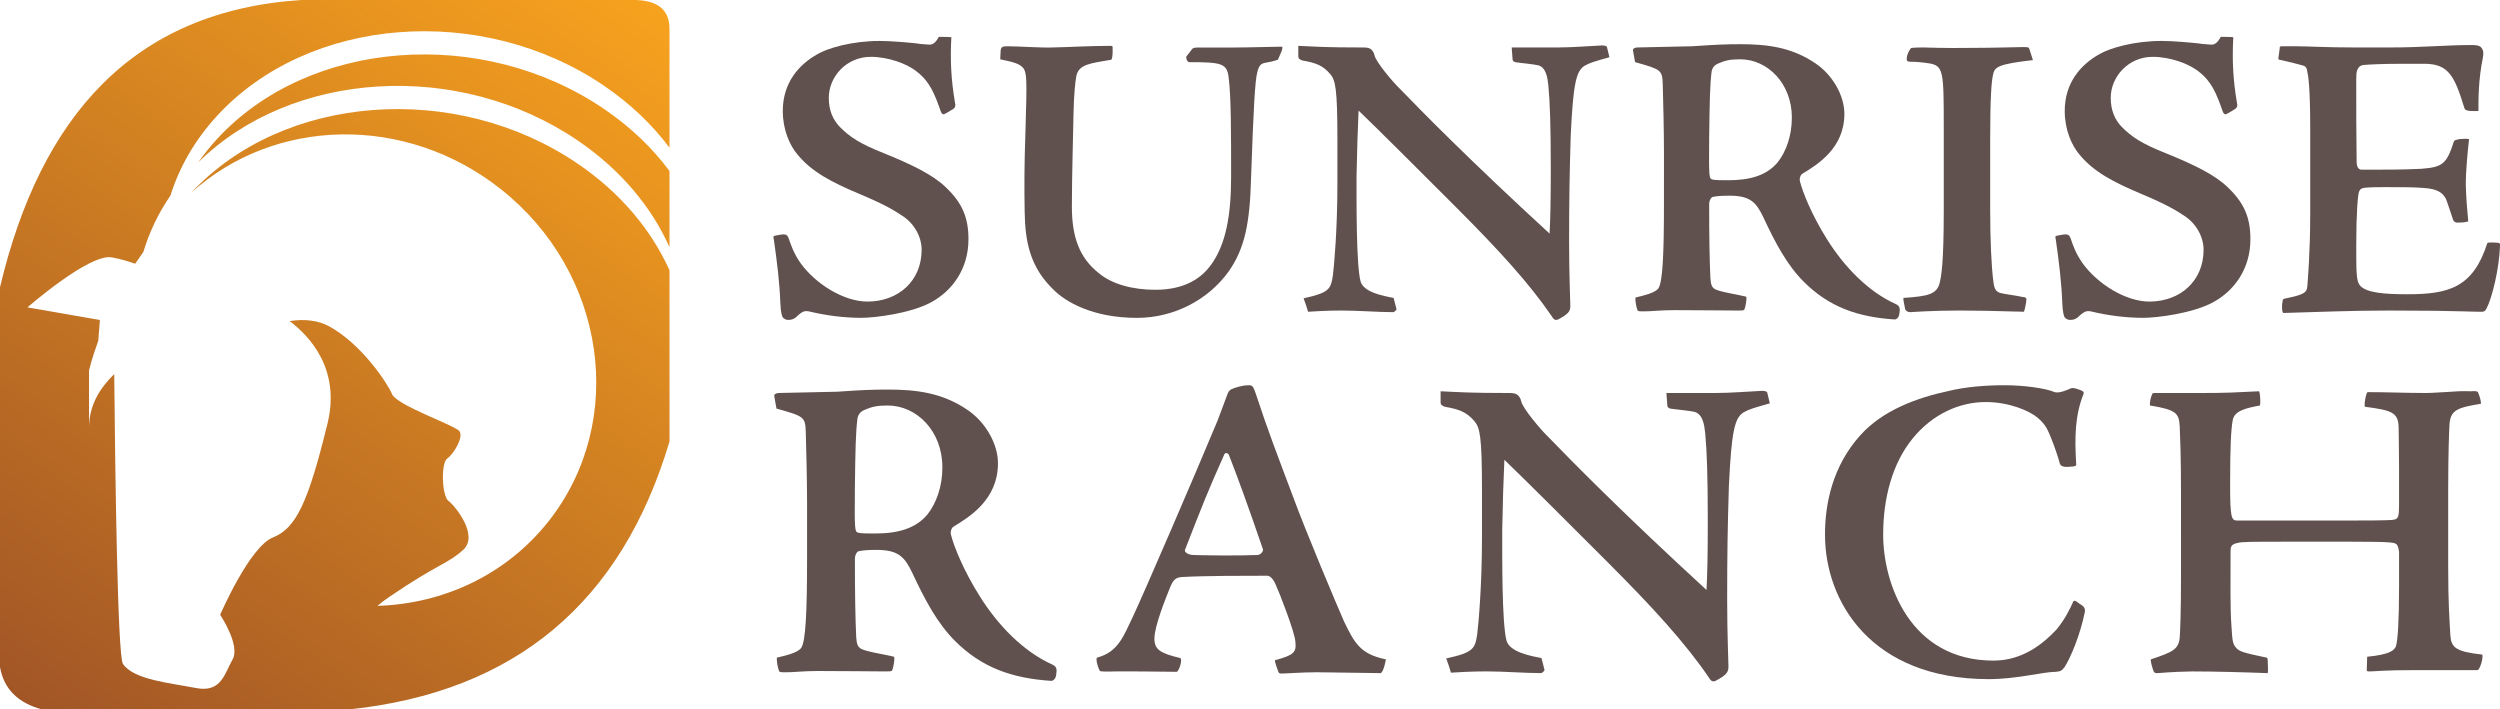 <?xml version="1.0" encoding="utf-8"?>
<!-- Generator: Adobe Illustrator 21.0.0, SVG Export Plug-In . SVG Version: 6.00 Build 0)  -->
<svg version="1.1" id="Layer_1" xmlns="http://www.w3.org/2000/svg" xmlns:xlink="http://www.w3.org/1999/xlink" x="0px" y="0px"
	 viewBox="0 0 211.441 60" style="enable-background:new 0 0 211.441 60;" xml:space="preserve">
<style type="text/css">
	.st0{fill:url(#SVGID_1_);}
	.st1{fill:#60514E;}
</style>
<g>
	
		<linearGradient id="SVGID_1_" gradientUnits="userSpaceOnUse" x1="5.893" y1="-0.09" x2="50.983" y2="64.788" gradientTransform="matrix(1 0 0 -1 0 62)">
		<stop  offset="0" style="stop-color:#A25626"/>
		<stop  offset="1" style="stop-color:#F7A21E"/>
	</linearGradient>
	<path class="st0" d="M53.386,0.002H25.471C11.235,0.927,3.422,9.877,0,24.294v32.124
		c0.323,1.845,1.511,3.044,3.561,3.581h25.971
		c14.011-1.469,23.035-9.016,27.092-22.662V2.447
		C56.624,0.757,55.54-0.051,53.386,0.002z M56.621,14.461
		c-1.44-1.945-3.288-3.719-5.525-5.241c-10.351-7.047-25.023-5.9-32.77,2.571
		c-0.57,0.627-1.091,1.278-1.562,1.945c7.91-7.812,22.044-8.699,32.094-1.855
		c3.629,2.466,6.233,5.607,7.763,9.016v1.953
		c-1.538-3.401-4.142-6.551-7.763-9.008c-10.31-7.014-24.901-5.908-32.68,2.458
		c7.006-6.363,18.098-6.681,26.162-0.317c8.927,7.047,10.741,19.628,4.061,28.099
		c-3.597,4.557-8.935,6.99-14.477,7.161c0.309-0.269,0.643-0.513,1.009-0.765
		c4.183-2.848,4.923-2.767,6.25-3.979s-0.675-3.703-1.245-4.126
		c-0.57-0.415-0.659-3.206-0.114-3.589c0.553-0.391,1.391-1.798,1.042-2.303
		c-0.358-0.505-5.306-2.189-5.704-3.141c-0.399-0.944-2.555-4.191-5.257-5.704
		c-0.976-0.545-2.14-0.675-3.41-0.48c1.717,1.294,4.321,4.093,3.206,8.658
		c-1.619,6.624-2.645,8.862-4.614,9.643c-1.977,0.773-4.467,6.542-4.467,6.542
		s1.733,2.571,1.05,3.776c-0.683,1.204-0.952,2.832-3.092,2.417
		c-2.14-0.423-5.298-0.692-6.184-2.051c-0.456-0.675-0.659-16.6-0.732-24.502
		c0,0.008-0.008,0.008-0.008,0.008c-0.008,0-0.008,0.008-0.008,0.008
		c-1.229,1.212-2.116,2.628-2.116,4.549v-4.882
		c0.22-0.895,0.505-1.725,0.781-2.506l0.138-1.75l-6.128-1.066
		c0,0,5.232-4.573,7.128-4.231c0.716,0.13,1.408,0.334,1.986,0.537l0.692-1.001
		c0.496-1.652,1.253-3.255,2.287-4.76c0.749-2.384,2.042-4.671,3.914-6.713
		c7.747-8.471,22.419-9.618,32.77-2.571c2.23,1.522,4.077,3.296,5.525,5.232
		V14.461z"/>
	<g>
		<path class="st1" d="M66.651,27.056c-0.137,0-0.241-0.035-0.413-0.173
			c-0.104-0.103-0.207-0.447-0.241-1.274c-0.069-1.791-0.276-3.444-0.551-5.373
			c-0.069-0.241-0.034-0.276,0.138-0.31c0.206-0.034,0.516-0.103,0.689-0.103
			c0.207,0,0.344,0.069,0.447,0.379c0.173,0.516,0.414,1.24,0.999,2.066
			c1.24,1.723,3.617,3.238,5.648,3.238c2.618,0,4.581-1.757,4.581-4.374
			c0-1.103-0.62-2.238-1.653-2.893c-0.62-0.414-1.447-0.93-3.582-1.826
			c-2.376-0.999-4.029-1.86-5.234-3.307c-0.689-0.792-1.274-2.135-1.274-3.72
			c0-2.376,1.343-3.926,2.961-4.821c0.827-0.482,2.858-1.102,5.235-1.102
			c0.964,0,2.48,0.137,3.1,0.206c0.379,0.069,0.689,0.069,1.067,0.104
			c0.31,0.034,0.586-0.173,0.827-0.655c0.413,0,0.964,0,1.067,0.035
			c-0.103,1.825-0.034,3.547,0.31,5.544c0.069,0.276,0,0.379-0.103,0.483
			c-0.276,0.172-0.517,0.344-0.827,0.482c-0.069,0.034-0.207-0.034-0.276-0.24
			c-0.517-1.481-0.93-2.514-1.997-3.341c-0.827-0.689-2.445-1.274-3.927-1.274
			c-2.032,0-3.547,1.653-3.547,3.478c0,1.033,0.344,1.86,0.964,2.48
			c0.793,0.792,1.619,1.377,3.72,2.204c2.376,0.964,4.133,1.826,5.2,2.858
			c1.413,1.343,1.929,2.583,1.929,4.408c0,2.514-1.378,4.374-3.169,5.338
			c-1.722,0.93-4.718,1.309-5.923,1.309c-1.413,0-2.997-0.207-4.271-0.517
			c-0.276-0.069-0.447-0.069-0.62,0c-0.207,0.104-0.413,0.276-0.62,0.483
			c-0.241,0.172-0.413,0.207-0.62,0.207H66.651z"/>
		<path class="st1" d="M108.083,5.049c-0.379,0.137-0.757,0.206-1.136,0.276
			c-0.31,0.069-0.483,0.24-0.62,0.826c-0.173,0.689-0.31,2.893-0.517,8.92
			c-0.103,3.788-0.517,5.924-1.894,7.888c-1.757,2.444-4.684,3.926-7.749,3.926
			c-3.788,0-6.061-1.377-7.06-2.377c-1.963-1.894-2.411-3.994-2.445-6.647
			c-0.034-1.997-0.034-3.891,0.069-6.784c0.138-4.443,0.104-4.891-0.172-5.304
			c-0.31-0.379-0.793-0.517-1.963-0.757l0.034-0.724
			c0.034-0.344,0.172-0.379,0.62-0.379c0.757,0,2.961,0.137,3.684,0.103
			c1.654-0.034,3.238-0.137,4.925-0.137c0.173,0,0.241,0,0.241,0.103
			c0,0.207,0.034,0.861-0.104,1.068c-1.79,0.31-2.754,0.379-2.961,1.377
			c-0.103,0.551-0.207,1.584-0.241,3.203c-0.034,1.928-0.137,5.338-0.137,7.852
			c0,2.583,0.654,4.34,2.273,5.614c1.137,0.964,2.927,1.412,4.787,1.412
			c2.583,0,3.927-1.067,4.65-2.031c1.343-1.791,1.757-4.34,1.757-7.542
			c0-3.547,0-6.819-0.207-8.369c-0.137-1.205-0.586-1.309-3.341-1.309
			c-0.103,0-0.276-0.206-0.24-0.482c0.137-0.173,0.344-0.414,0.482-0.62
			c0.069-0.104,0.276-0.138,0.551-0.138c0.413,0,2.273,0,3.1,0
			c1.274,0,3.1-0.069,3.857-0.069c0.172,0,0.172,0.034,0.069,0.379L108.083,5.049
			z"/>
		<path class="st1" d="M109.807,3.878c1.584,0.069,2.274,0.137,5.511,0.137
			c0.276,0,0.482,0.034,0.62,0.138c0.137,0.103,0.276,0.31,0.31,0.516
			c0.103,0.551,1.584,2.308,2.135,2.824c1.825,1.894,6.027,6.165,12.674,12.261
			c0.069-1.205,0.103-2.927,0.103-5.476c0-3.547-0.069-5.648-0.207-7.06
			c-0.069-0.62-0.172-1.481-0.826-1.688c-0.379-0.103-1.619-0.206-1.998-0.276
			c-0.137-0.069-0.206-0.103-0.206-0.31l-0.069-0.93c1.309,0,2.617,0,3.891,0
			s2.893-0.137,3.754-0.172c0.172,0,0.379,0.034,0.413,0.137l0.207,0.861
			c-1.206,0.344-1.619,0.447-2.101,0.723c-0.723,0.448-0.964,1.55-1.171,5.889
			c-0.103,3.306-0.137,5.545-0.137,9.058c0,2.893,0.103,4.89,0.103,5.373
			c0,0.482-0.206,0.689-1.033,1.136c-0.172,0.07-0.344,0.07-0.517-0.24
			c-1.894-2.79-4.511-5.648-8.161-9.299c-3.617-3.616-6.131-6.13-8.198-8.128
			c-0.069,1.447-0.137,3.617-0.172,5.58c0,2.17-0.034,7.474,0.344,8.885
			c0.276,0.896,1.86,1.206,2.79,1.378l0.241,0.93
			c0.034,0.069-0.173,0.275-0.276,0.275c-1.274,0-2.962-0.137-4.374-0.137
			c-1.171,0-2.307,0.069-2.824,0.103c-0.103-0.379-0.241-0.757-0.379-1.136
			c2.204-0.483,2.307-0.793,2.48-1.964c0.103-0.792,0.379-3.926,0.379-7.68
			v-3.823c0-4.305-0.173-4.96-0.586-5.476c-0.62-0.724-1.171-0.964-2.377-1.171
			c-0.24-0.103-0.344-0.138-0.344-0.379V3.878z"/>
		<path class="st1" d="M138.117,4.291c-0.034-0.172,0.103-0.241,0.31-0.276
			c1.584-0.034,3.237-0.069,4.718-0.103c1.963-0.137,2.858-0.173,4.03-0.173
			c2.273,0,4.34,0.241,6.371,1.62c1.481,0.999,2.445,2.754,2.445,4.27
			c0,2.927-2.307,4.305-3.547,5.063c-0.173,0.104-0.276,0.414-0.207,0.654
			c0.207,0.861,0.999,2.858,2.307,4.925c1.447,2.307,3.478,4.408,5.786,5.441
			c0.379,0.173,0.379,0.414,0.31,0.827c-0.034,0.344-0.276,0.482-0.38,0.482
			c-3.168-0.206-5.579-1.067-7.714-3.203c-1.413-1.412-2.411-3.306-3.375-5.373
			c-0.62-1.309-1.102-1.894-2.893-1.894c-0.689,0-1.067,0.034-1.412,0.103
			c-0.173,0.035-0.31,0.345-0.31,0.586c0,2.894,0.034,4.753,0.103,6.268
			c0.034,0.586,0.137,0.758,0.31,0.896c0.344,0.276,1.928,0.483,2.721,0.689
			c0.069,0.173-0.07,0.964-0.173,1.103c-0.034,0.069-0.207,0.069-0.551,0.069
			s-3.72-0.034-5.373-0.034c-1.171,0-1.86,0.103-2.548,0.103
			c-0.379,0-0.517,0-0.551-0.103c-0.103-0.241-0.206-0.827-0.172-1.068
			c0.723-0.172,1.619-0.379,1.928-0.757c0.379-0.517,0.482-2.927,0.482-7.267
			V12.901c0-1.998-0.069-4.478-0.103-5.752c-0.034-1.24-0.137-1.274-2.341-1.894
			L138.117,4.291z M151.549,9.939c0-2.858-2.032-4.924-4.374-4.924
			c-0.861,0-1.274,0.103-1.826,0.344c-0.344,0.137-0.517,0.344-0.586,0.689
			c-0.137,1.033-0.172,2.583-0.206,5.58c-0.034,3.409,0,3.443,0.24,3.547
			c0.241,0.069,0.758,0.069,1.378,0.069c1.86,0,3.271-0.413,4.201-1.55
			c0.689-0.896,1.171-2.204,1.171-3.72V9.939z"/>
		<path class="st1" d="M171.938,5.083c-2.997,0.344-3.238,0.586-3.375,1.24
			c-0.137,0.62-0.241,1.928-0.241,5.579v5.855c0,2.48,0.104,4.856,0.276,6.095
			c0.069,0.654,0.276,0.896,0.758,0.964c0.275,0.07,1.136,0.173,1.756,0.31
			c0.173,0,0.276,0.07,0.276,0.173c0,0.207-0.137,0.896-0.207,1.067
			c-2.583-0.069-4.029-0.103-5.441-0.103c-2.341,0-4.098,0.137-4.201,0.137
			c-0.207,0-0.379-0.137-0.414-0.275c-0.034-0.276-0.172-0.724-0.137-0.93
			c2.101-0.138,2.824-0.31,3.065-1.274c0.137-0.551,0.344-1.688,0.344-6.062
			v-7.232c0-4.614-0.034-5.063-1.24-5.269c-0.448-0.07-1.033-0.138-1.619-0.138
			c-0.207,0-0.276-0.069-0.276-0.241c0-0.103,0.034-0.344,0.172-0.62
			c0.138-0.24,0.173-0.31,0.276-0.31c0.276-0.034,0.551-0.034,1.034-0.034
			c0.482,0,1.446,0.07,4.098,0.034c1.722,0,3.891-0.069,4.27-0.069
			c0.448,0,0.483,0.034,0.517,0.138L171.938,5.083z"/>
		<path class="st1" d="M175.073,27.056c-0.137,0-0.241-0.035-0.413-0.173
			c-0.104-0.103-0.207-0.447-0.241-1.274c-0.069-1.791-0.276-3.444-0.551-5.373
			c-0.069-0.241-0.034-0.276,0.138-0.31c0.206-0.034,0.516-0.103,0.689-0.103
			c0.207,0,0.344,0.069,0.447,0.379c0.173,0.516,0.414,1.24,0.999,2.066
			c1.24,1.723,3.617,3.238,5.648,3.238c2.618,0,4.581-1.757,4.581-4.374
			c0-1.103-0.62-2.238-1.653-2.893c-0.62-0.414-1.447-0.93-3.582-1.826
			c-2.376-0.999-4.029-1.86-5.234-3.307c-0.689-0.792-1.274-2.135-1.274-3.72
			c0-2.376,1.343-3.926,2.961-4.821c0.827-0.482,2.858-1.102,5.235-1.102
			c0.964,0,2.48,0.137,3.1,0.206c0.379,0.069,0.689,0.069,1.067,0.104
			c0.31,0.034,0.586-0.173,0.827-0.655c0.413,0,0.964,0,1.067,0.035
			c-0.103,1.825-0.034,3.547,0.31,5.544c0.069,0.276,0,0.379-0.103,0.483
			c-0.276,0.172-0.517,0.344-0.827,0.482c-0.069,0.034-0.207-0.034-0.276-0.24
			c-0.517-1.481-0.93-2.514-1.997-3.341c-0.827-0.689-2.445-1.274-3.927-1.274
			c-2.031,0-3.547,1.653-3.547,3.478c0,1.033,0.344,1.86,0.964,2.48
			c0.793,0.792,1.619,1.377,3.72,2.204c2.376,0.964,4.133,1.826,5.2,2.858
			c1.413,1.343,1.929,2.583,1.929,4.408c0,2.514-1.378,4.374-3.169,5.338
			c-1.722,0.93-4.718,1.309-5.923,1.309c-1.413,0-2.997-0.207-4.271-0.517
			c-0.276-0.069-0.447-0.069-0.62,0c-0.207,0.104-0.413,0.276-0.62,0.483
			c-0.241,0.172-0.413,0.207-0.62,0.207H175.073z"/>
		<path class="st1" d="M201.523,14.347c1.516,0,2.48-0.034,3.237-0.069
			c1.894-0.137,2.17-0.447,2.79-2.342c0.103-0.172,0.896-0.24,1.274-0.172
			c-0.103,0.896-0.276,2.651-0.276,3.823c0.034,1.274,0.103,1.997,0.207,3.134
			c-0.173,0.069-0.483,0.103-0.793,0.103c-0.24,0.034-0.379-0.034-0.482-0.206
			c-0.104-0.31-0.344-1.068-0.483-1.447c-0.241-0.827-0.792-1.206-2.032-1.274
			c-0.827-0.069-1.723-0.069-3.272-0.069c-1.24,0-1.584,0.034-1.79,0.069
			c-0.173,0.034-0.31,0.103-0.38,0.31c-0.103,0.207-0.24,1.791-0.24,4.546
			c0,2.239,0,2.928,0.276,3.341c0.482,0.689,2.204,0.793,4.029,0.793
			c3.514,0,5.579-0.551,6.785-4.34c0.137-0.069,0.757-0.034,0.964,0
			c0.103,0.034,0.103,0.034,0.103,0.276c-0.069,1.894-0.654,4.339-1.136,5.269
			c-0.104,0.207-0.207,0.276-0.379,0.276c-0.241,0-0.517,0-1.62-0.034
			c-0.964-0.034-3.306-0.069-6.268-0.069c-3.271,0-6.337,0.137-8.92,0.207
			c-0.137-0.07-0.137-0.724-0.069-0.964c0-0.173,0.069-0.207,0.137-0.241
			c1.654-0.344,1.928-0.483,1.964-1.103c0.034-0.482,0.24-2.824,0.24-6.061
			v-7.267c0-3.444-0.172-4.511-0.24-4.718c-0.035-0.276-0.07-0.517-0.414-0.586
			c-0.344-0.103-0.896-0.241-1.963-0.482c-0.069-0.034-0.103-0.034-0.069-0.173
			l0.103-0.757c0-0.138,0-0.207,0.173-0.207h1.136c1.068,0,2.618,0.103,5.063,0.103
			h2.962c2.686,0,4.821-0.206,6.854-0.206c0.447,0,0.654,0.034,0.826,0.172
			c0.138,0.173,0.276,0.31,0.173,0.896c-0.379,1.826-0.379,3.478-0.379,4.511
			c-1.068,0.035-1.137-0.069-1.206-0.31c-0.827-2.686-1.344-3.684-3.375-3.684
			h-1.722c-2.032,0-3.031,0.069-3.41,0.103c-0.586,0.069-0.62,0.654-0.62,1.171
			c0,2.445,0,4.718,0.034,7.025c0,0.413,0.172,0.654,0.379,0.654H201.523z"/>
	</g>
	<g>
		<path class="st1" d="M65.488,33.53c-0.036-0.181,0.109-0.255,0.328-0.291
			c1.677-0.036,3.426-0.073,4.994-0.109c2.078-0.146,3.025-0.182,4.264-0.182
			c2.405,0,4.593,0.255,6.743,1.713c1.568,1.057,2.588,2.916,2.588,4.52
			c0,3.098-2.442,4.555-3.754,5.358c-0.182,0.109-0.291,0.437-0.219,0.692
			c0.219,0.911,1.057,3.025,2.442,5.213c1.531,2.442,3.681,4.665,6.124,5.759
			c0.4,0.181,0.4,0.437,0.328,0.874c-0.036,0.365-0.291,0.51-0.401,0.51
			c-3.353-0.219-5.904-1.129-8.164-3.389c-1.494-1.495-2.551-3.499-3.572-5.685
			c-0.656-1.385-1.166-2.005-3.061-2.005c-0.729,0-1.13,0.036-1.494,0.109
			c-0.182,0.037-0.329,0.365-0.329,0.62c0,3.061,0.036,5.03,0.11,6.634
			c0.036,0.619,0.145,0.801,0.328,0.948c0.365,0.291,2.041,0.51,2.879,0.729
			c0.074,0.181-0.073,1.02-0.181,1.166c-0.037,0.073-0.219,0.073-0.584,0.073
			c-0.364,0-3.936-0.036-5.685-0.036c-1.24,0-1.969,0.109-2.698,0.109
			c-0.401,0-0.546,0-0.583-0.109c-0.11-0.255-0.219-0.875-0.182-1.13
			c0.765-0.182,1.713-0.401,2.041-0.801c0.4-0.547,0.51-3.099,0.51-7.69
			v-4.484c0-2.114-0.073-4.738-0.11-6.087c-0.036-1.311-0.145-1.348-2.478-2.004
			L65.488,33.53z M79.702,39.508c0-3.025-2.15-5.212-4.629-5.212
			c-0.911,0-1.349,0.109-1.931,0.364c-0.365,0.146-0.547,0.365-0.62,0.729
			c-0.146,1.094-0.182,2.734-0.219,5.905c-0.036,3.608,0,3.644,0.255,3.754
			c0.255,0.073,0.802,0.073,1.458,0.073c1.969,0,3.463-0.437,4.448-1.64
			c0.729-0.948,1.239-2.333,1.239-3.936V39.508z"/>
		<path class="st1" d="M105.617,32.583c0.329,0,0.365,0.11,0.547,0.584
			c1.093,3.317,1.859,5.284,3.134,8.674c1.203,3.28,3.828,9.477,4.374,10.716
			c0.911,1.895,1.421,2.77,3.535,3.208c0.036-0.074-0.182,1.093-0.437,1.166
			c-3.535-0.037-4.228-0.074-5.43-0.074c-1.166,0-2.588,0.11-2.953,0.11
			c-0.145,0-0.219-0.036-0.255-0.11c-0.073-0.219-0.364-0.948-0.291-1.02
			c1.604-0.437,1.823-0.656,1.713-1.604c-0.073-0.839-1.349-4.119-1.64-4.738
			c-0.219-0.547-0.51-0.802-0.729-0.802c-1.713,0-5.394,0-7.217,0.11
			c-0.583,0.036-0.765,0.291-1.02,0.911c-0.365,0.911-1.312,3.244-1.312,4.3
			c0,0.911,0.474,1.239,2.187,1.64c0.218,0.146-0.11,1.094-0.292,1.166
			c-2.114-0.036-4.191-0.036-4.957-0.036c-0.62,0-1.203,0.036-1.349,0
			c-0.182,0-0.219-0.036-0.255-0.146c-0.109-0.181-0.328-0.948-0.182-1.02
			c1.786-0.474,2.224-1.786,3.061-3.535c0.875-1.859,5.176-11.809,7.144-16.547
			c0.329-0.875,0.62-1.676,0.802-2.15c0.073-0.219,0.181-0.365,0.291-0.437
			c0.364-0.182,1.02-0.365,1.494-0.365H105.617z M101.025,46.943
			c0.364,0,1.02,0.036,2.259,0.036c1.349,0,2.078,0,3.025-0.036
			c0.329,0,0.547-0.329,0.511-0.474c-1.349-3.936-2.115-6.014-2.88-7.982
			c-0.109-0.219-0.328-0.219-0.401-0.037c-1.384,3.099-1.858,4.301-3.317,8.055
			c-0.073,0.182,0.255,0.437,0.766,0.437H101.025z"/>
		<path class="st1" d="M121.84,33.093c1.676,0.074,2.406,0.146,5.832,0.146
			c0.292,0,0.51,0.036,0.656,0.146c0.146,0.109,0.291,0.328,0.328,0.546
			c0.11,0.584,1.677,2.442,2.26,2.989c1.931,2.004,6.379,6.524,13.413,12.975
			c0.073-1.275,0.109-3.098,0.109-5.794c0-3.754-0.073-5.978-0.219-7.472
			c-0.073-0.656-0.182-1.568-0.875-1.786c-0.4-0.11-1.713-0.219-2.114-0.291
			c-0.145-0.074-0.219-0.11-0.219-0.329l-0.073-0.984c1.385,0,2.77,0,4.119,0
			s3.061-0.146,3.973-0.182c0.182,0,0.401,0.036,0.437,0.146l0.219,0.911
			c-1.276,0.364-1.714,0.474-2.224,0.765c-0.765,0.474-1.02,1.64-1.239,6.233
			c-0.11,3.499-0.146,5.868-0.146,9.586c0,3.061,0.11,5.175,0.11,5.685
			c0,0.51-0.219,0.729-1.094,1.203c-0.182,0.074-0.365,0.074-0.546-0.255
			c-2.005-2.952-4.775-5.977-8.638-9.841c-3.828-3.827-6.488-6.488-8.675-8.602
			c-0.073,1.531-0.145,3.828-0.181,5.905c0,2.295-0.037,7.908,0.364,9.403
			c0.291,0.948,1.969,1.275,2.953,1.458l0.255,0.984
			c0.036,0.074-0.182,0.292-0.291,0.292c-1.349,0-3.135-0.146-4.629-0.146
			c-1.239,0-2.442,0.073-2.989,0.109c-0.109-0.4-0.255-0.801-0.401-1.203
			c2.333-0.51,2.443-0.838,2.625-2.078c0.109-0.838,0.4-4.154,0.4-8.127
			v-4.046c0-4.555-0.181-5.248-0.619-5.795c-0.656-0.765-1.24-1.02-2.515-1.239
			c-0.255-0.109-0.365-0.146-0.365-0.401V33.093z"/>
		<path class="st1" d="M154.352,45.193c0-2.551,0.62-5.758,2.989-8.383
			c1.895-2.114,4.811-3.17,7.363-3.718c1.603-0.4,3.353-0.51,4.847-0.51
			c1.64,0,3.463,0.255,4.229,0.584c0.364,0.109,0.984-0.146,1.384-0.329
			c0.146-0.036,0.292-0.036,0.766,0.146c0.291,0.109,0.328,0.182,0.291,0.328
			c-0.729,1.823-0.765,3.645-0.62,6.014c0,0.073-0.181,0.146-0.51,0.146
			c-0.619,0.073-0.801-0.074-0.875-0.255c-0.109-0.437-0.474-1.531-0.765-2.224
			c-0.255-0.62-0.438-1.094-1.094-1.64c-0.655-0.583-2.405-1.349-4.409-1.349
			c-2.187,0-4.484,0.985-6.197,3.099c-1.713,2.114-2.479,5.029-2.479,8.127
			c0,4.119,2.26,10.643,9.331,10.643c2.515,0,4.265-1.494,5.322-2.624
			c0.729-0.875,1.166-1.786,1.421-2.369c0.036-0.074,0.146-0.146,0.474,0.145
			c0.438,0.255,0.547,0.401,0.51,0.729c-0.4,1.969-1.203,3.864-1.713,4.665
			c-0.255,0.329-0.364,0.365-0.729,0.401c-1.094,0-3.28,0.62-5.685,0.62
			c-9.951,0-13.851-6.56-13.851-12.211V45.193z"/>
		<path class="st1" d="M197.946,44.027c1.931,0,4.119,0,4.52-0.073
			c0.364-0.073,0.437-0.255,0.437-1.203v-3.171c0-1.859-0.036-2.806-0.036-3.463
			c-0.036-1.275-0.656-1.421-2.843-1.713c-0.109-0.073,0.073-1.166,0.219-1.239
			c1.64,0,3.28,0.073,4.957,0.073c0.51,0,1.385-0.073,2.15-0.109
			c0.802-0.074,1.531-0.037,1.64-0.037c0.401-0.036,0.511,0,0.584,0.074
			c0.182,0.437,0.255,0.729,0.255,0.984c-2.041,0.328-2.551,0.546-2.66,1.713
			c-0.036,0.656-0.11,2.551-0.11,5.504v6.597c0,3.098,0.11,4.447,0.182,5.759
			c0.073,1.02,0.401,1.385,2.698,1.64c0.109,0.219-0.182,1.275-0.401,1.312
			c-1.75,0-3.463,0-5.213,0c-2.806,0-3.389,0.109-3.863,0.109
			c-0.219,0-0.291,0-0.291-0.109l0.036-1.13c1.859-0.182,2.296-0.511,2.442-0.911
			c0.146-0.547,0.255-2.114,0.255-5.03v-2.915
			c-0.036-0.255-0.073-0.51-0.219-0.656c-0.181-0.146-0.364-0.219-3.863-0.219
			h-4.957c-3.499,0-4.228,0-4.629,0.109c-0.547,0.11-0.584,0.329-0.584,0.73
			c0,2.733-0.036,4.774,0.074,6.268c0.073,1.24,0.109,1.531,0.364,1.823
			c0.255,0.365,0.729,0.474,2.442,0.839c0.145,0,0.255,0.073,0.255,0.145
			c0,0.329,0.073,1.057,0,1.204c-1.823-0.074-4.593-0.146-6.379-0.146
			c-1.968,0.036-2.733,0.146-2.988,0.146c-0.146,0-0.182-0.037-0.255-0.11
			c-0.11-0.255-0.292-0.875-0.256-1.056c1.859-0.62,2.333-0.839,2.443-1.823
			c0.036-0.547,0.109-1.931,0.109-5.43V41.877c0-3.499-0.073-4.811-0.109-5.832
			c-0.073-1.056-0.219-1.385-2.515-1.749c-0.036-0.219,0.036-0.62,0.182-0.948
			c0.036-0.11,0.073-0.11,0.291-0.11c1.276,0,2.515,0,3.681,0
			c0.948,0,1.823,0,2.697-0.036c0.766-0.036,1.568-0.073,2.37-0.11
			c0.109,0.146,0.145,1.057,0.073,1.204c-1.166,0.219-2.15,0.437-2.296,1.239
			c-0.146,0.801-0.219,2.296-0.219,5.43c0,2.88,0.11,3.061,0.62,3.061H197.946z"/>
	</g>
</g>
</svg>
